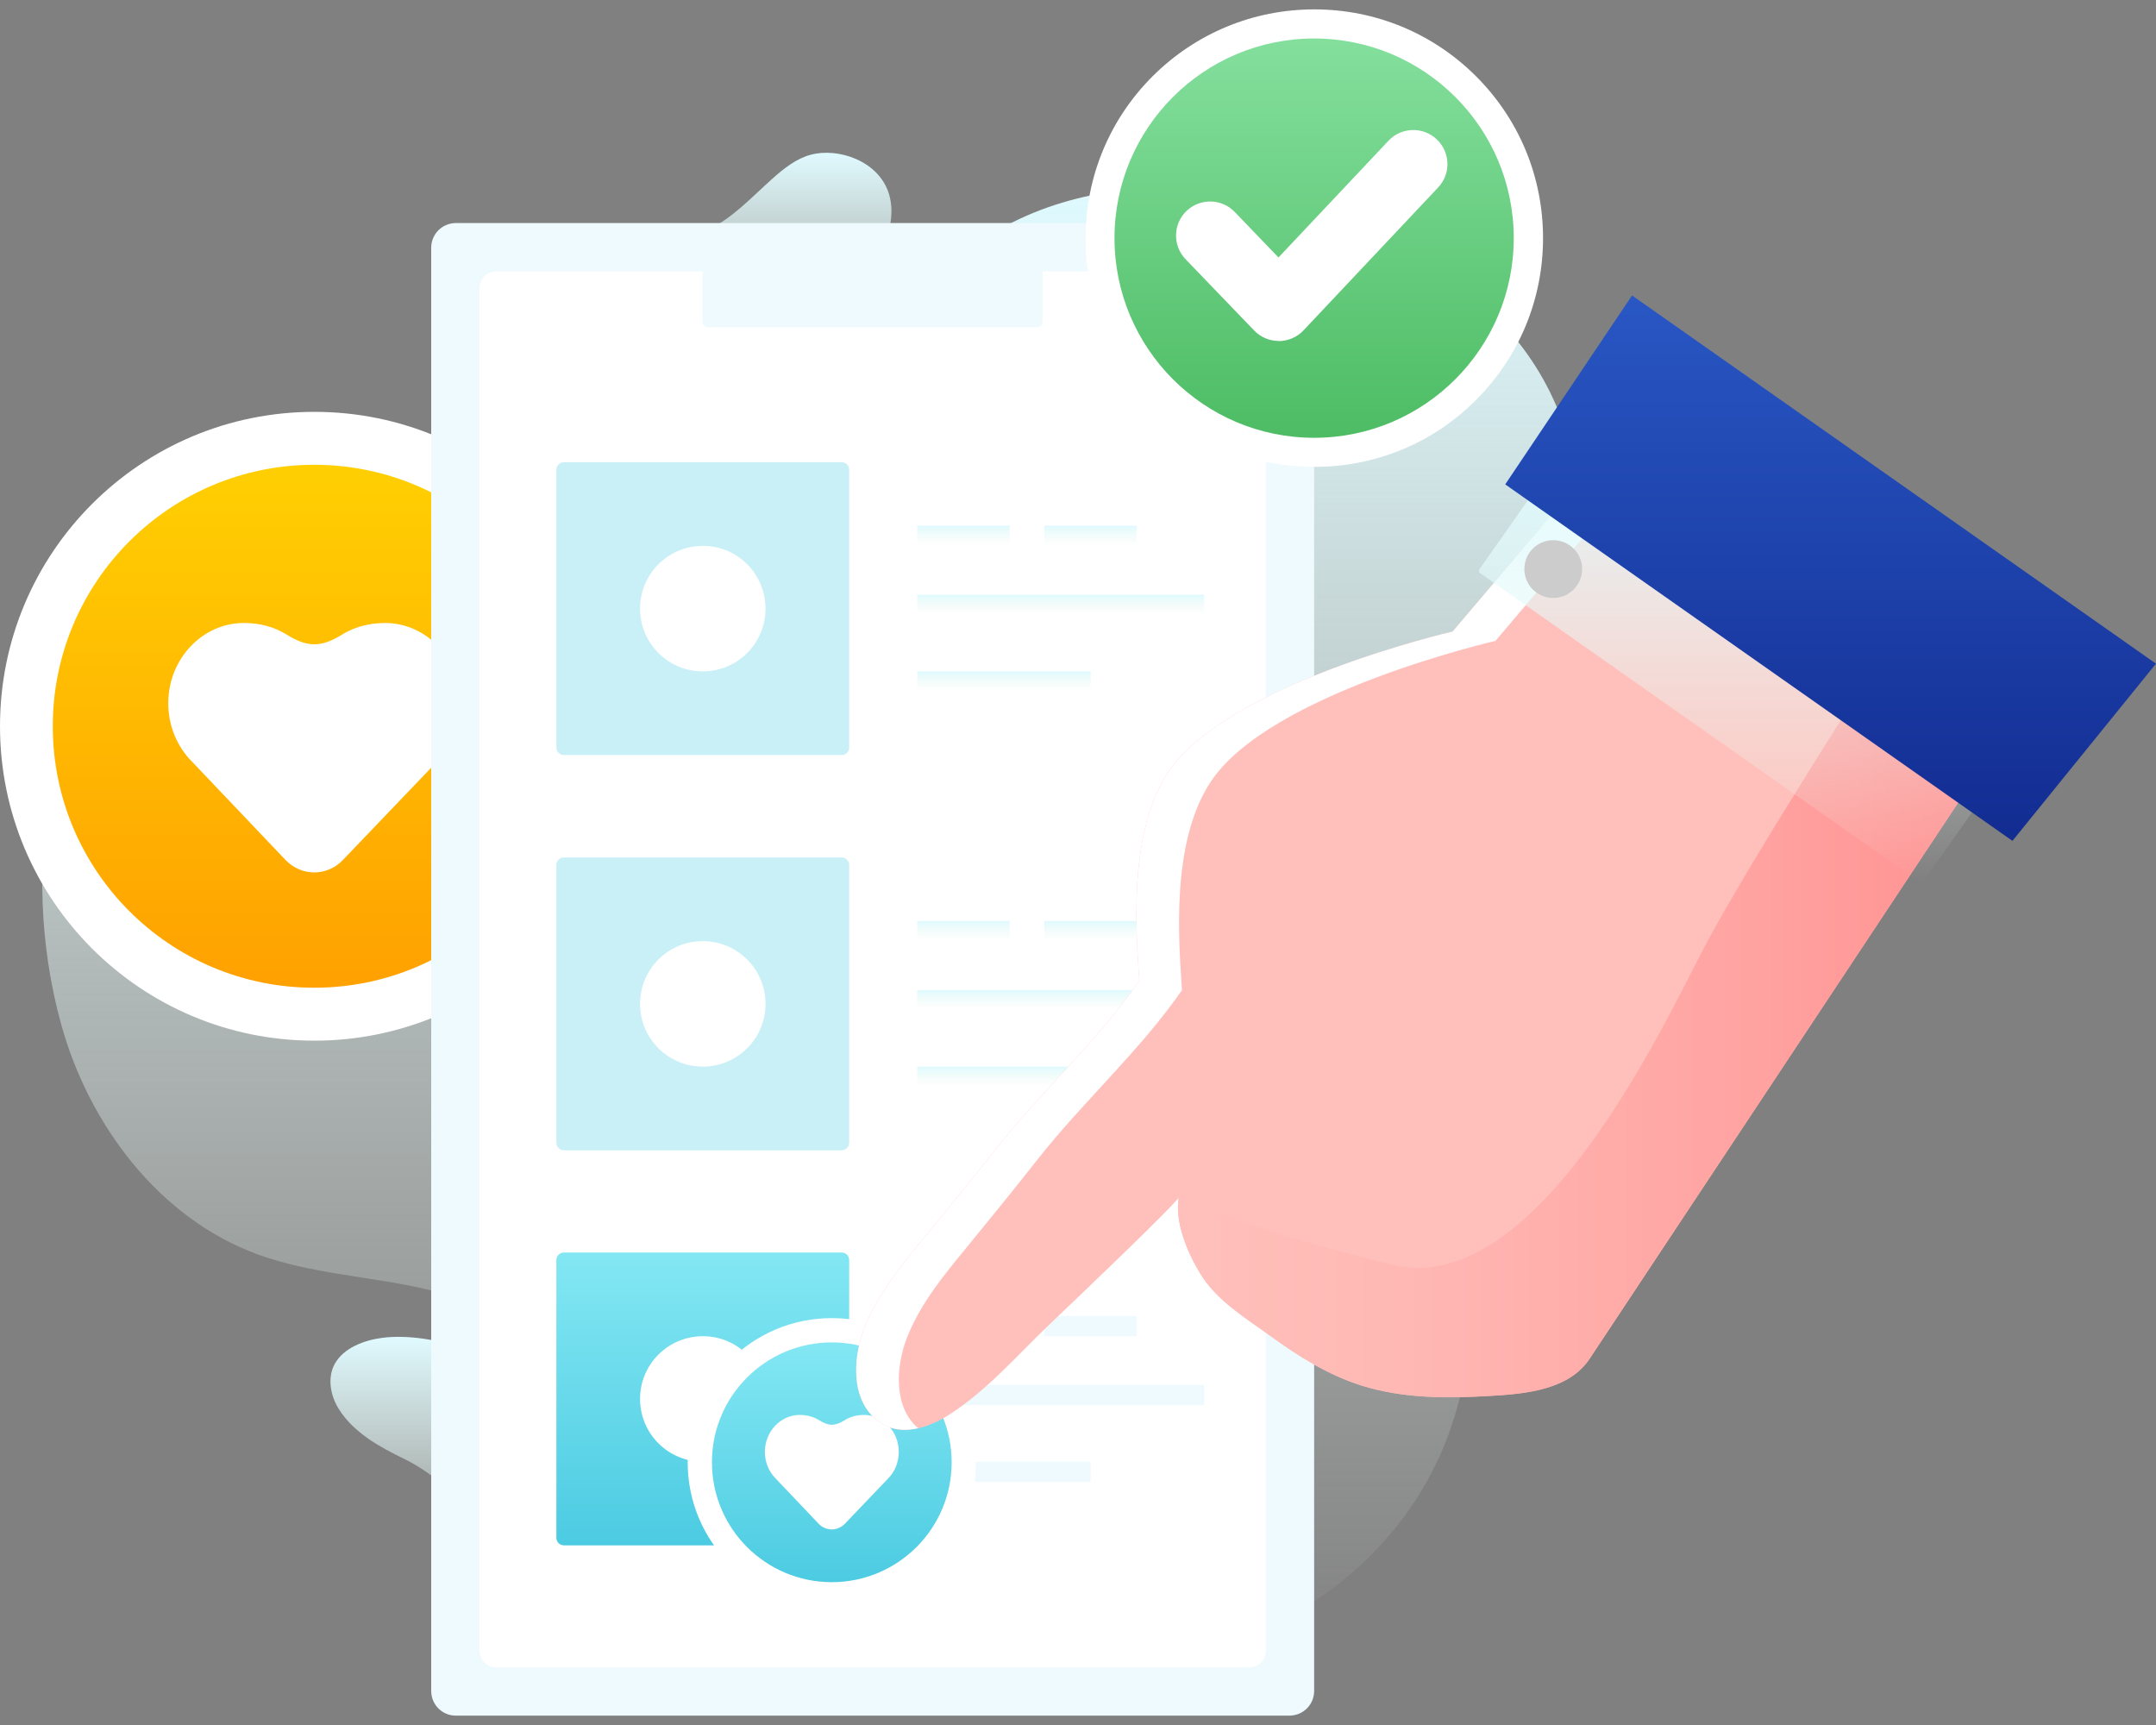 <svg width="120" height="96" viewBox="0 0 120 96" fill="none" xmlns="http://www.w3.org/2000/svg">
<rect x="0" y="0" width="120" height="96" fill="#808080" stroke="none"/>
<path d="M49.488 10.828C48.934 8.94 46.635 8.201 45.124 8.612C44.327 8.822 43.622 9.376 42.959 9.972C41.843 10.97 40.777 12.129 39.476 12.749C38.05 13.438 36.631 13.924 35.121 14.201C33.761 14.445 32.393 14.302 31.034 14.394C29.481 14.495 27.694 15.074 27.282 17.206C27.19 17.692 27.199 18.213 27.35 18.657C27.853 20.101 29.288 20.588 30.446 20.89C31.932 21.276 33.476 21.36 35.003 21.133C37.731 20.739 40.383 19.446 42.976 18.314C44.041 17.852 45.107 17.382 46.114 16.761C46.87 16.291 47.617 15.704 48.246 15.007C48.833 14.361 49.32 13.555 49.522 12.632C49.664 11.944 49.639 11.34 49.488 10.828Z" fill="url(#paint0_linear_1038_13372)"/>
<path d="M34.045 85.181C33.928 84.493 33.726 83.838 33.558 83.326C33.088 81.958 32.45 80.582 31.687 79.357C31.133 78.467 30.478 77.62 29.664 76.957C28.523 76.025 27.163 75.379 25.753 74.976C24.369 74.582 22.699 74.263 21.264 74.456C20.29 74.582 19.115 75.001 18.62 75.924C18.209 76.697 18.394 77.687 18.864 78.425C19.686 79.734 21.138 80.532 22.489 81.186C23.773 81.816 25.065 82.84 25.913 83.989C26.416 84.677 26.71 85.483 27.205 86.18C28.187 87.564 29.647 88.672 31.368 88.899C32.014 88.983 32.711 88.932 33.239 88.555C33.609 88.286 33.86 87.883 33.995 87.447C34.221 86.725 34.171 85.928 34.045 85.181Z" fill="url(#paint1_linear_1038_13372)"/>
<path d="M87.916 28.778C87.832 24.498 86.263 20.369 82.663 17.054C76.243 11.138 64.855 8.377 56.756 12.179C49.497 15.594 46.208 23.483 37.639 24.658C32.512 25.363 27.376 23.886 22.248 24.632C17.347 25.354 12.665 27.628 9.157 31.145C2.628 37.69 0.991 48.348 3.417 57.051C4.969 62.623 8.846 67.759 14.267 69.782C17.8 71.091 21.703 71.032 25.286 72.173C31.337 74.095 33.846 78.904 37.581 83.503C40.677 87.321 44.856 90.266 49.506 91.869C61.296 95.923 77.208 91.534 81.026 78.61C83.091 71.619 82.218 65.762 80.128 58.889C78.542 53.686 78.802 49.641 81.79 45C85.037 39.965 88.034 35.005 87.916 28.778Z" fill="url(#paint2_linear_1038_13372)"/>
<path d="M34.995 40.418C34.995 50.085 27.157 57.915 17.497 57.915C7.83 57.915 0 50.077 0 40.418C0 30.75 7.838 22.92 17.497 22.92C27.157 22.92 34.995 30.75 34.995 40.418Z" fill="white"/>
<path d="M32.041 40.417C32.041 48.457 25.529 54.969 17.489 54.969C9.45 54.969 2.938 48.457 2.938 40.417C2.938 32.386 9.45 25.866 17.489 25.866C25.529 25.866 32.041 32.386 32.041 40.417Z" fill="url(#paint3_linear_1038_13372)"/>
<path d="M19.041 35.316C17.875 36.037 17.111 36.037 15.953 35.316C15.282 34.896 14.459 34.669 13.586 34.669C11.254 34.669 9.365 36.675 9.365 39.142C9.365 40.41 9.869 41.559 10.666 42.365L15.886 47.853C16.775 48.785 18.21 48.785 19.092 47.853C21.114 45.739 24.337 42.373 24.337 42.373C25.134 41.559 25.637 40.41 25.637 39.142C25.637 36.667 23.749 34.669 21.416 34.669C20.527 34.678 19.713 34.896 19.041 35.316Z" fill="white"/>
<path d="M24 94.101V13.789C24 13.026 24.613 12.413 25.376 12.413H71.767C72.531 12.413 73.144 13.026 73.144 13.789V94.101C73.144 94.865 72.531 95.478 71.767 95.478H25.376C24.613 95.486 24 94.865 24 94.101Z" fill="#EEFAFD"/>
<path d="M69.527 92.792H27.617C27.105 92.792 26.686 92.373 26.686 91.861V16.03C26.686 15.518 27.105 15.099 27.617 15.099H69.527C70.039 15.099 70.458 15.518 70.458 16.03V91.861C70.458 92.381 70.039 92.792 69.527 92.792Z" fill="white"/>
<path d="M57.711 18.212H39.424C39.248 18.212 39.105 18.069 39.105 17.893V14.88H58.029V17.893C58.038 18.061 57.887 18.212 57.711 18.212Z" fill="#EEFAFD"/>
<path d="M31.386 42.02H46.845C47.08 42.02 47.264 41.836 47.264 41.601V26.143C47.264 25.908 47.08 25.723 46.845 25.723H31.386C31.151 25.723 30.967 25.908 30.967 26.143V41.601C30.967 41.828 31.151 42.02 31.386 42.02Z" fill="#CAF0F7"/>
<path d="M31.386 64.016H46.845C47.08 64.016 47.264 63.831 47.264 63.596V48.138C47.264 47.903 47.08 47.719 46.845 47.719H31.386C31.151 47.719 30.967 47.903 30.967 48.138V63.596C30.967 63.831 31.151 64.016 31.386 64.016Z" fill="#CAF0F7"/>
<path d="M31.386 86.003H46.845C47.08 86.003 47.264 85.819 47.264 85.584V70.126C47.264 69.891 47.08 69.706 46.845 69.706H31.386C31.151 69.706 30.967 69.891 30.967 70.126V85.584C30.967 85.81 31.151 86.003 31.386 86.003Z" fill="url(#paint4_linear_1038_13372)"/>
<path d="M56.195 29.256H51.051V30.381H56.195V29.256Z" fill="url(#paint5_linear_1038_13372)"/>
<path d="M63.267 29.256H58.123V30.381H63.267V29.256Z" fill="url(#paint6_linear_1038_13372)"/>
<path d="M67.021 33.091H51.051V34.216H67.021V33.091Z" fill="url(#paint7_linear_1038_13372)"/>
<path d="M60.702 37.363H51.051V38.488H60.702V37.363Z" fill="url(#paint8_linear_1038_13372)"/>
<path d="M56.195 51.252H51.051V52.377H56.195V51.252Z" fill="url(#paint9_linear_1038_13372)"/>
<path d="M63.267 51.252H58.123V52.377H63.267V51.252Z" fill="url(#paint10_linear_1038_13372)"/>
<path d="M67.021 55.096H51.051V56.22H67.021V55.096Z" fill="url(#paint11_linear_1038_13372)"/>
<path d="M60.702 59.359H51.051V60.483H60.702V59.359Z" fill="url(#paint12_linear_1038_13372)"/>
<path d="M56.195 73.239H51.051V74.364H56.195V73.239Z" fill="#EEFAFD"/>
<path d="M63.267 73.239H58.123V74.364H63.267V73.239Z" fill="#EEFAFD"/>
<path d="M67.021 77.074H51.051V78.198H67.021V77.074Z" fill="#EEFAFD"/>
<path d="M60.702 81.346H51.051V82.47H60.702V81.346Z" fill="#EEFAFD"/>
<path d="M42.607 33.872C42.607 35.802 41.046 37.363 39.116 37.363C37.186 37.363 35.625 35.802 35.625 33.872C35.625 31.942 37.186 30.381 39.116 30.381C41.046 30.372 42.607 31.942 42.607 33.872Z" fill="white"/>
<path d="M42.607 55.868C42.607 57.798 41.046 59.359 39.116 59.359C37.186 59.359 35.625 57.798 35.625 55.868C35.625 53.937 37.186 52.377 39.116 52.377C41.046 52.377 42.607 53.937 42.607 55.868Z" fill="white"/>
<path d="M42.607 77.854C42.607 79.785 41.046 81.346 39.116 81.346C37.186 81.346 35.625 79.785 35.625 77.854C35.625 75.924 37.186 74.363 39.116 74.363C41.046 74.355 42.607 75.924 42.607 77.854Z" fill="white"/>
<path d="M54.321 81.379C54.321 85.81 50.729 89.402 46.298 89.402C41.867 89.402 38.275 85.81 38.275 81.379C38.275 76.948 41.867 73.356 46.298 73.356C50.729 73.356 54.321 76.948 54.321 81.379Z" fill="white"/>
<path d="M52.968 81.379C52.968 85.063 49.981 88.051 46.297 88.051C42.612 88.051 39.625 85.063 39.625 81.379C39.625 77.695 42.612 74.707 46.297 74.707C49.981 74.707 52.968 77.695 52.968 81.379Z" fill="url(#paint13_linear_1038_13372)"/>
<path d="M47.012 79.038C46.475 79.374 46.131 79.374 45.593 79.038C45.283 78.845 44.914 78.744 44.511 78.744C43.445 78.744 42.572 79.667 42.572 80.8C42.572 81.379 42.799 81.908 43.168 82.277L45.56 84.795C45.963 85.223 46.626 85.223 47.029 84.795C47.96 83.821 49.428 82.286 49.428 82.286C49.798 81.916 50.025 81.388 50.025 80.8C50.025 79.667 49.16 78.744 48.086 78.744C47.691 78.744 47.314 78.845 47.012 79.038Z" fill="white"/>
<path d="M89.654 24.775L80.85 35.148C80.85 35.148 68.262 38.043 65.006 42.994C62.774 46.384 63.236 51.873 63.412 54.583C61.02 58.024 57.974 60.718 55.372 64.008C54.063 65.669 52.729 67.314 51.386 68.942C50.127 70.47 48.835 72.056 48.105 73.919C47.442 75.614 47.307 78.157 49.103 79.231C49.12 79.239 49.137 79.248 49.154 79.264C50.278 79.927 51.73 79.424 52.754 78.778C54.969 77.385 56.673 75.345 58.561 73.566C59.593 72.584 65.56 66.903 65.61 66.626C65.359 68.011 66.106 69.731 66.802 70.872C67.717 72.383 69.345 73.356 70.746 74.372C72.282 75.488 73.918 76.512 75.74 77.091C78.081 77.838 80.565 77.821 82.99 77.678C84.895 77.561 87.329 77.359 88.487 75.589C89.301 74.355 111.649 40.644 111.649 40.644L89.654 24.775Z" fill="#FFC0BB"/>
<path d="M50.479 74.447C51.209 72.584 52.502 70.998 53.761 69.471C55.104 67.834 56.438 66.19 57.747 64.528C60.34 61.238 63.395 58.544 65.787 55.104C65.61 52.393 65.149 46.905 67.381 43.514C70.646 38.555 83.234 35.668 83.234 35.668L91.399 26.034L89.654 24.775L80.85 35.148C80.85 35.148 68.262 38.043 65.006 42.994C62.774 46.384 63.236 51.873 63.412 54.583C61.02 58.024 57.974 60.718 55.372 64.008C54.063 65.669 52.729 67.314 51.386 68.942C50.127 70.47 48.835 72.056 48.105 73.919C47.442 75.614 47.307 78.157 49.103 79.231C49.12 79.239 49.137 79.248 49.154 79.264C49.749 79.617 50.438 79.634 51.109 79.483C49.707 78.316 49.867 76.017 50.479 74.447Z" fill="white"/>
<path d="M65.617 66.643C65.575 66.685 65.541 66.744 65.508 66.794C65.575 66.719 65.617 66.668 65.617 66.643Z" fill="url(#paint14_linear_1038_13372)"/>
<path d="M105.101 35.937C105.101 35.937 97.506 47.685 94.821 52.788C92.597 57.009 85.548 72.324 77.508 70.386C69.46 68.447 65.616 66.635 65.616 66.635C65.365 68.019 66.112 69.74 66.808 70.881C67.723 72.392 69.351 73.365 70.752 74.38C72.288 75.497 73.924 76.52 75.746 77.1C78.087 77.846 80.571 77.83 82.996 77.687C84.901 77.57 87.335 77.368 88.493 75.597C89.307 74.364 111.655 40.653 111.655 40.653L105.101 35.937Z" fill="url(#paint15_linear_1038_13372)"/>
<path d="M112.336 41.542L87.622 24.171L82.343 31.682C82.293 31.757 82.31 31.85 82.385 31.9L106.84 49.087C106.915 49.137 107.007 49.12 107.058 49.045L112.336 41.542Z" fill="url(#paint16_linear_1038_13372)"/>
<path d="M90.837 16.442L83.779 26.957L112.01 46.796L119.999 36.935L90.837 16.442Z" fill="url(#paint17_linear_1038_13372)"/>
<path d="M88.058 31.682C88.066 30.793 87.353 30.071 86.463 30.063C85.574 30.054 84.852 30.767 84.844 31.657C84.835 32.547 85.549 33.268 86.438 33.277C87.328 33.285 88.049 32.572 88.058 31.682Z" fill="#CCCCCC"/>
<path d="M73.153 25.983C69.754 25.983 66.556 24.657 64.148 22.257C61.739 19.857 60.422 16.651 60.422 13.253C60.422 9.854 61.748 6.648 64.148 4.248C66.556 1.848 69.754 0.522 73.153 0.522C76.552 0.522 79.757 1.848 82.157 4.248C84.566 6.657 85.883 9.854 85.883 13.253C85.883 16.651 84.558 19.849 82.157 22.257C79.757 24.666 76.552 25.983 73.153 25.983Z" fill="white"/>
<path d="M84.253 13.253C84.253 19.387 79.277 24.364 73.142 24.364C67.008 24.364 62.031 19.387 62.031 13.253C62.031 7.118 67.008 2.142 73.142 2.142C79.277 2.142 84.253 7.11 84.253 13.253Z" fill="url(#paint18_linear_1038_13372)"/>
<path d="M71.174 18.976C70.661 18.976 70.163 18.767 69.805 18.394L65.984 14.422C65.261 13.668 65.284 12.464 66.039 11.741C66.794 11.018 68 11.041 68.723 11.795L71.159 14.329L77.281 7.832C77.997 7.07 79.203 7.031 79.966 7.754C80.728 8.469 80.767 9.674 80.043 10.435L72.551 18.386C72.193 18.767 71.695 18.976 71.174 18.984C71.182 18.976 71.182 18.976 71.174 18.976Z" fill="white"/>
<defs>
<linearGradient id="paint0_linear_1038_13372" x1="38.419" y1="8.502" x2="38.419" y2="21.258" gradientUnits="userSpaceOnUse">
<stop stop-color="#DFFAFF"/>
<stop offset="1" stop-color="#EEF9F0" stop-opacity="0"/>
</linearGradient>
<linearGradient id="paint1_linear_1038_13372" x1="26.272" y1="74.398" x2="26.272" y2="88.933" gradientUnits="userSpaceOnUse">
<stop stop-color="#DFFAFF"/>
<stop offset="1" stop-color="#EEF9F0" stop-opacity="0"/>
</linearGradient>
<linearGradient id="paint2_linear_1038_13372" x1="45.136" y1="10.433" x2="45.136" y2="93.328" gradientUnits="userSpaceOnUse">
<stop stop-color="#DFFAFF"/>
<stop offset="1" stop-color="#EEF9F0" stop-opacity="0"/>
</linearGradient>
<linearGradient id="paint3_linear_1038_13372" x1="2.938" y1="25.866" x2="2.938" y2="54.969" gradientUnits="userSpaceOnUse">
<stop stop-color="#FFCF02"/>
<stop offset="1" stop-color="#FFA101"/>
</linearGradient>
<linearGradient id="paint4_linear_1038_13372" x1="30.967" y1="69.706" x2="30.967" y2="86.003" gradientUnits="userSpaceOnUse">
<stop stop-color="#83E7F3"/>
<stop offset="1" stop-color="#4CCBE2"/>
</linearGradient>
<linearGradient id="paint5_linear_1038_13372" x1="53.623" y1="29.256" x2="53.623" y2="30.381" gradientUnits="userSpaceOnUse">
<stop stop-color="#DFFAFF"/>
<stop offset="1" stop-color="#EEF9F0" stop-opacity="0"/>
</linearGradient>
<linearGradient id="paint6_linear_1038_13372" x1="60.695" y1="29.256" x2="60.695" y2="30.381" gradientUnits="userSpaceOnUse">
<stop stop-color="#DFFAFF"/>
<stop offset="1" stop-color="#EEF9F0" stop-opacity="0"/>
</linearGradient>
<linearGradient id="paint7_linear_1038_13372" x1="59.036" y1="33.091" x2="59.036" y2="34.216" gradientUnits="userSpaceOnUse">
<stop stop-color="#DFFAFF"/>
<stop offset="1" stop-color="#EEF9F0" stop-opacity="0"/>
</linearGradient>
<linearGradient id="paint8_linear_1038_13372" x1="55.876" y1="37.363" x2="55.876" y2="38.488" gradientUnits="userSpaceOnUse">
<stop stop-color="#DFFAFF"/>
<stop offset="1" stop-color="#EEF9F0" stop-opacity="0"/>
</linearGradient>
<linearGradient id="paint9_linear_1038_13372" x1="53.623" y1="51.252" x2="53.623" y2="52.377" gradientUnits="userSpaceOnUse">
<stop stop-color="#DFFAFF"/>
<stop offset="1" stop-color="#EEF9F0" stop-opacity="0"/>
</linearGradient>
<linearGradient id="paint10_linear_1038_13372" x1="60.695" y1="51.252" x2="60.695" y2="52.377" gradientUnits="userSpaceOnUse">
<stop stop-color="#DFFAFF"/>
<stop offset="1" stop-color="#EEF9F0" stop-opacity="0"/>
</linearGradient>
<linearGradient id="paint11_linear_1038_13372" x1="59.036" y1="55.096" x2="59.036" y2="56.22" gradientUnits="userSpaceOnUse">
<stop stop-color="#DFFAFF"/>
<stop offset="1" stop-color="#EEF9F0" stop-opacity="0"/>
</linearGradient>
<linearGradient id="paint12_linear_1038_13372" x1="55.876" y1="59.359" x2="55.876" y2="60.483" gradientUnits="userSpaceOnUse">
<stop stop-color="#DFFAFF"/>
<stop offset="1" stop-color="#EEF9F0" stop-opacity="0"/>
</linearGradient>
<linearGradient id="paint13_linear_1038_13372" x1="39.625" y1="74.707" x2="39.625" y2="88.051" gradientUnits="userSpaceOnUse">
<stop stop-color="#83E7F3"/>
<stop offset="1" stop-color="#4CCBE2"/>
</linearGradient>
<linearGradient id="paint14_linear_1038_13372" x1="65.508" y1="66.72" x2="65.619" y2="66.72" gradientUnits="userSpaceOnUse">
<stop stop-color="#FFC0BB"/>
<stop offset="0.277" stop-color="#FFB8B4"/>
<stop offset="0.709" stop-color="#FFA2A0"/>
<stop offset="1" stop-color="#FF8F8F"/>
</linearGradient>
<linearGradient id="paint15_linear_1038_13372" x1="65.568" y1="56.858" x2="111.652" y2="56.858" gradientUnits="userSpaceOnUse">
<stop stop-color="#FFC0BB"/>
<stop offset="0.277" stop-color="#FFB8B4"/>
<stop offset="0.709" stop-color="#FFA2A0"/>
<stop offset="1" stop-color="#FF8F8F"/>
</linearGradient>
<linearGradient id="paint16_linear_1038_13372" x1="97.326" y1="24.171" x2="97.326" y2="49.116" gradientUnits="userSpaceOnUse">
<stop stop-color="#DFFAFF"/>
<stop offset="1" stop-color="#EEF9F0" stop-opacity="0"/>
</linearGradient>
<linearGradient id="paint17_linear_1038_13372" x1="83.779" y1="16.442" x2="83.779" y2="46.796" gradientUnits="userSpaceOnUse">
<stop stop-color="#2957C4"/>
<stop offset="1" stop-color="#122C91"/>
</linearGradient>
<linearGradient id="paint18_linear_1038_13372" x1="62.031" y1="2.142" x2="62.031" y2="24.364" gradientUnits="userSpaceOnUse">
<stop stop-color="#84DF9D"/>
<stop offset="1" stop-color="#4DBC64"/>
</linearGradient>
</defs>
</svg>
